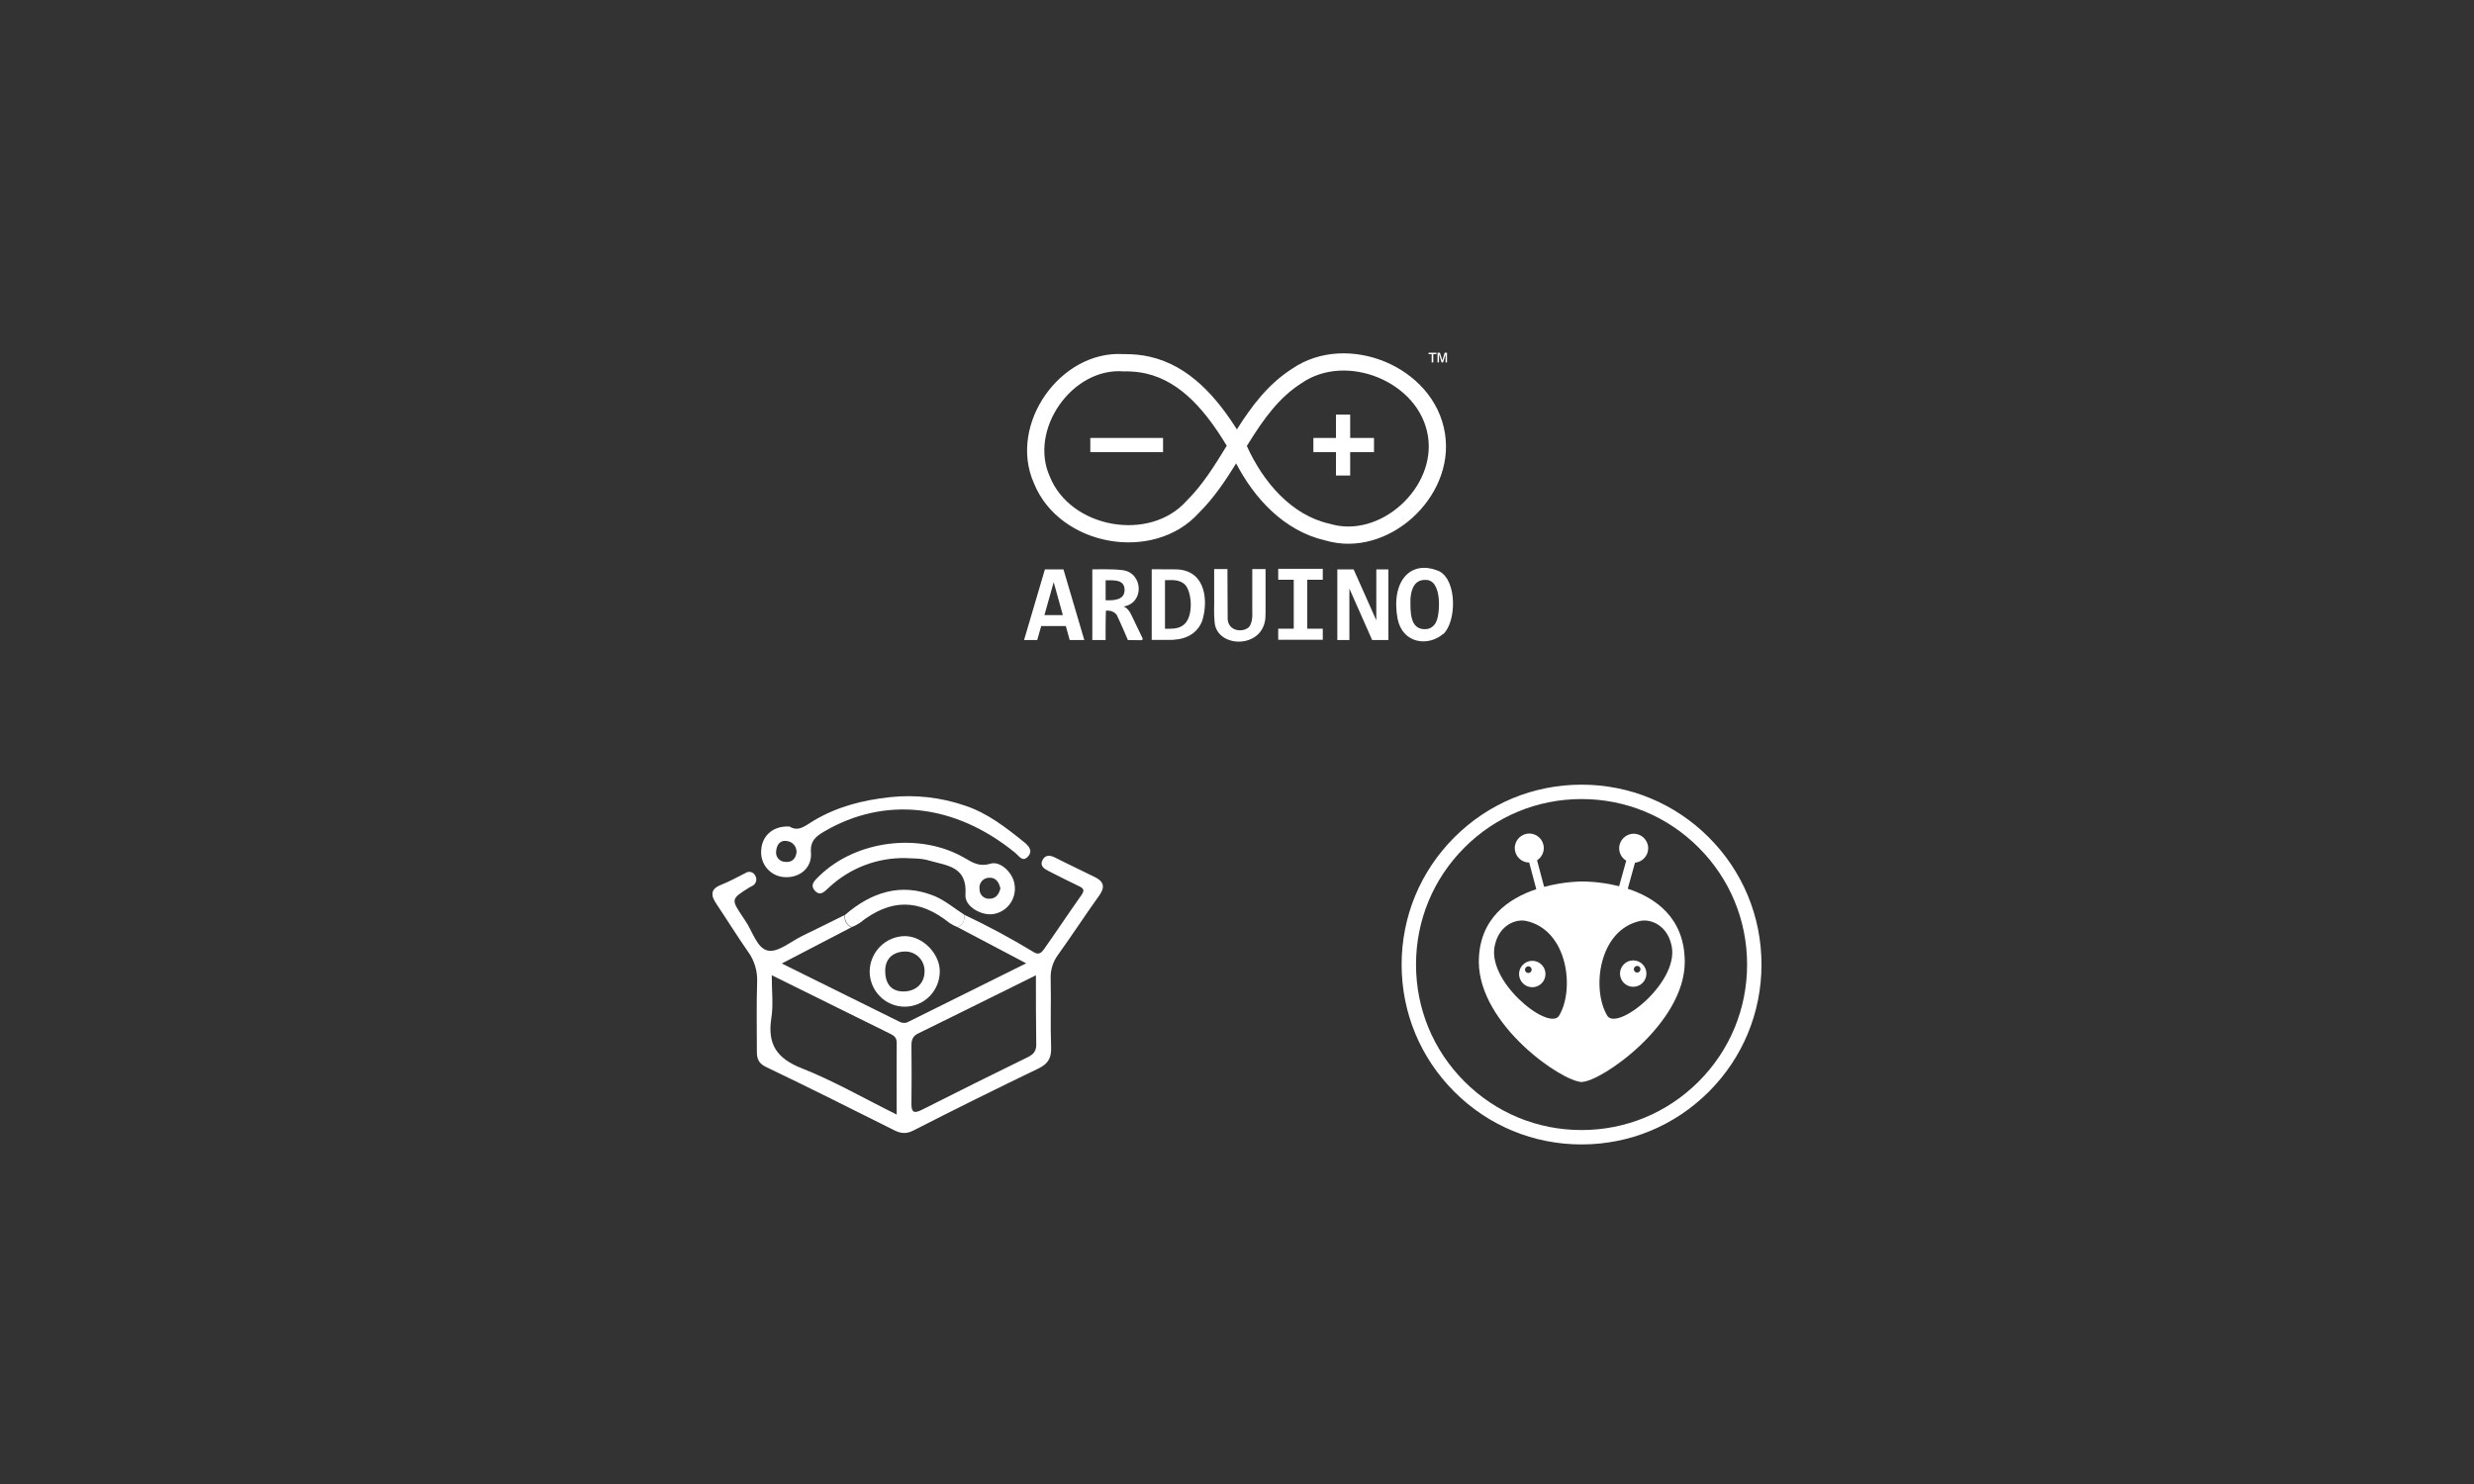 <svg width="500" height="300" viewBox="0 0 500 300" fill="none" xmlns="http://www.w3.org/2000/svg">
<rect x="0" y="0" width="500" height="300" fill="#333333" stroke="none"/>
<g clip-path="url(#clip0_1767_9019)">
<path fill-rule="evenodd" clip-rule="evenodd" d="M278.582 76.34C273.462 74.217 267.552 74.366 263.114 77.413L263.088 77.431L263.062 77.447C258.475 80.362 255.399 84.693 252.39 89.512C252.255 89.727 252.121 89.944 251.987 90.161C255.316 97.51 261.009 104.129 268.639 105.859L268.699 105.873L268.759 105.891C273.736 107.399 279.113 105.687 283.1 102.104C287.089 98.519 289.427 93.293 288.587 88.131L288.586 88.126C287.722 82.721 283.697 78.46 278.582 76.34ZM249.979 86.805C252.879 82.237 256.197 77.692 261.169 74.525C266.773 70.692 273.958 70.654 279.915 73.123C285.886 75.599 290.926 80.721 292.023 87.571C293.094 94.147 290.097 100.497 285.427 104.694C280.771 108.878 274.194 111.149 267.809 109.241C259.503 107.332 253.501 100.735 249.826 93.676C247.66 97.165 245.313 100.698 242.318 103.66C237.663 108.83 230.561 110.445 224.12 109.289C217.672 108.131 211.555 104.137 208.95 97.668C206.274 91.631 207.736 84.852 211.301 79.795C214.831 74.789 220.638 71.165 227.125 71.59L227.159 71.584L227.31 71.584C228.979 71.582 230.694 71.728 232.38 72.113L232.38 72.113C240.473 73.962 245.931 80.428 249.979 86.805ZM247.93 90.109C245.43 94.184 243.048 98.052 239.836 101.218L239.797 101.257L239.76 101.297C236.084 105.406 230.283 106.858 224.735 105.862C219.188 104.866 214.228 101.482 212.17 96.343L212.158 96.311L212.144 96.281C210.061 91.61 211.106 86.114 214.146 81.801C217.188 77.488 222.005 74.672 227.076 75.078L227.297 75.095L227.463 75.066C228.879 75.073 230.274 75.204 231.605 75.507C238.861 77.165 243.86 83.397 247.93 90.109Z" fill="white"/>
<path d="M220.354 89.969H235.055" stroke="white" stroke-width="2.871"/>
<path d="M265.437 89.971H277.687M271.439 83.812V96.129" stroke="white" stroke-width="2.871"/>
<path d="M216.189 129.389L215.404 126.556H210.431L209.622 129.389H206.964L211.178 115.102H214.927L219.141 129.389H216.189ZM212.954 117.688L211.08 124.351H214.804L212.954 117.688ZM227.949 129.389C227.949 129.389 226.516 125.989 225.707 124.339C225.238 123.629 224.311 123.351 223.502 123.464C223.429 125.398 223.443 129.389 223.443 129.389H220.76V115.102C220.76 115.102 224.803 114.982 226.812 115.249C231.063 115.732 231.345 121.949 227.073 122.602C227.874 122.922 228.359 123.668 228.702 124.425L230.846 128.884C230.997 129.189 230.993 129.425 230.56 129.423L227.949 129.389ZM227.285 119.277C227.273 117.072 225.08 117.318 223.451 117.306V121.346C225.374 121.411 227.248 121.214 227.285 119.277ZM242.895 125.694C241.596 128.711 238.754 129.413 236.059 129.364H232.764V115.077L237.774 115.102C243.973 115.305 244.193 122.023 242.882 125.743L242.895 125.694ZM239.465 118.144C238.215 117.065 236.843 117.285 235.446 117.285V127.101C236.671 127.101 238.007 127.2 239.048 126.436C241.265 125.032 240.984 119.712 239.458 118.147L239.465 118.144ZM255.758 124.092C256.024 131.31 245.774 131.285 245.467 125.657C245.28 123.932 245.434 122.208 245.384 120.484V115.04H248.067L248.116 125.263C248.431 128.083 252.159 127.837 252.722 126.272C253.293 125.029 253.028 123.624 253.087 122.294V115.04H255.77V124.092H255.758ZM258.33 117.195V114.991H267.335V117.195H264.198V127.098H267.335V129.327H258.33V127.098H261.467V117.195H258.33ZM277.319 129.389L272.713 118.994V129.389H270.275V115.102H273.57L278.152 125.398C278.164 124.659 278.157 115.102 278.157 115.102H280.594V129.389H277.319ZM291.652 128.157C288.675 130.731 283.481 130.164 282.452 125.09C281.043 117.38 285.196 112.946 290.978 115.533C294.531 117.54 294.335 125.804 291.652 128.218V128.157ZM288.062 117.232C285.527 117.165 285.159 119.769 285.061 121.026C285.04 123.403 284.831 127.356 288.111 127.184C289.128 127.184 290.01 126.442 290.341 125.497C291.009 124.006 291.512 117.109 288.062 117.232ZM288.712 71.305V71.593H289.343V73.268H289.668V71.593H290.306V71.305H288.712ZM290.525 71.305V73.263H290.822V71.588L291.349 73.263H291.643L292.146 71.625V73.263H292.44V71.305H291.974L291.496 72.869L291.006 71.305H290.525Z" fill="white"/>
</g>
<g clip-path="url(#clip1_1767_9019)">
<path d="M194.875 184.923C199.698 187.2 204.4 189.731 208.961 192.504C209.983 193.132 210.544 192.504 210.962 191.932C213.536 188.283 216.01 184.559 218.584 180.91C219.313 179.88 218.908 179.528 217.961 179.095C215.91 178.127 213.891 177.085 211.865 176.055C211.011 175.615 210.12 175.05 210.675 173.907C211.23 172.764 212.208 172.833 213.293 173.392C215.954 174.761 218.678 176.005 221.352 177.349C223.028 178.19 223.39 179.308 222.193 180.979C219.357 184.948 216.683 189.043 213.835 193.012C212.784 194.422 212.257 196.157 212.345 197.917C212.451 202.508 212.258 207.112 212.432 211.703C212.514 213.889 211.809 215.063 209.858 216.012C201.394 220.081 192.98 224.254 184.616 228.529C183.12 229.295 182.023 229.157 180.62 228.434C172.044 224.12 163.449 219.836 154.798 215.685C153.259 214.944 152.959 213.964 152.966 212.545C152.966 207.841 152.866 203.124 153.022 198.445C153.105 196.259 152.445 194.11 151.152 192.353C148.958 189.213 146.939 185.922 144.788 182.731C143.635 181.023 143.504 179.754 145.742 178.869C147.462 178.19 149.095 177.273 150.728 176.451C150.882 176.354 151.053 176.29 151.232 176.263C151.412 176.235 151.594 176.245 151.769 176.292C151.945 176.338 152.108 176.42 152.251 176.533C152.393 176.645 152.512 176.786 152.598 176.947C152.717 177.12 152.797 177.318 152.833 177.526C152.869 177.733 152.861 177.947 152.807 178.151C152.754 178.355 152.658 178.545 152.525 178.708C152.392 178.87 152.225 179.003 152.037 179.095C151.869 179.214 151.663 179.264 151.489 179.377C147.705 181.758 147.705 181.758 150.167 185.444C150.286 185.62 150.398 185.796 150.516 185.966C152.074 188.126 152.916 191.712 155.209 192.171C157.241 192.585 159.816 190.324 162.128 189.206C165.014 187.818 167.874 186.386 170.742 184.967C170.64 185.475 170.72 186.003 170.967 186.457C171.215 186.911 171.614 187.262 172.094 187.448L158.002 194.777L181.936 206.622C182.217 206.752 182.527 206.808 182.836 206.788C183.145 206.767 183.444 206.669 183.706 206.503L207.39 194.739L193.529 187.429C194.682 186.977 194.975 186.035 194.875 184.923ZM155.97 197.145C155.97 200.367 156.313 203.13 155.895 205.768C155.054 211.094 156.986 213.97 162.028 215.955C168.485 218.505 174.575 222.022 181.225 225.319C181.225 220.125 181.188 215.465 181.225 210.811C181.225 209.762 180.708 209.373 179.922 208.984C172.094 205.121 164.259 201.246 155.97 197.145ZM209.385 197.145C201.051 201.271 193.304 205.127 185.526 208.94C184.391 209.492 184.192 210.34 184.204 211.452C184.235 215.314 184.267 219.177 184.204 223.039C184.161 224.924 184.753 225.143 186.342 224.34C193.435 220.751 200.555 217.211 207.702 213.719C208.824 213.166 209.453 212.526 209.428 211.125C209.36 206.635 209.36 202.157 209.36 197.12L209.385 197.145Z" fill="white"/>
<path d="M159.591 167.094C161.373 168.231 162.788 166.893 164.384 165.938C169.158 163.087 174.238 161.768 179.872 161.152C184.96 160.608 190.104 161.182 194.949 162.836C199.512 164.318 203.27 167.263 206.972 170.24C207.92 171.007 208.786 172.005 207.783 173.123C206.655 174.379 206.025 173.092 205.127 172.363C192.949 162.446 178.788 160.933 166.578 168.092C164.901 169.078 163.711 169.977 163.898 172.369C164.135 175.51 161.542 177.551 158.457 177.312C157.787 177.265 157.133 177.081 156.535 176.773C155.937 176.465 155.408 176.038 154.977 175.518C154.547 174.999 154.226 174.397 154.032 173.749C153.838 173.101 153.777 172.42 153.851 171.748C154.056 168.827 156.381 166.88 159.591 167.094ZM160.975 172.407C161.002 172.12 160.973 171.831 160.889 171.556C160.805 171.28 160.668 171.024 160.485 170.802C160.303 170.581 160.079 170.397 159.826 170.263C159.573 170.129 159.296 170.047 159.011 170.021C157.509 169.788 156.973 170.944 156.855 172.087C156.819 172.346 156.837 172.609 156.908 172.861C156.979 173.112 157.1 173.346 157.266 173.547C157.431 173.749 157.636 173.913 157.868 174.031C158.1 174.148 158.353 174.215 158.612 174.228C159.965 174.392 160.744 173.72 160.975 172.407Z" fill="white"/>
<path d="M183.063 173.47C177.369 173.347 171.847 175.438 167.643 179.311C166.802 180.052 165.898 181.27 164.776 180.152C163.53 178.896 164.714 177.929 165.624 177.043C173.053 169.821 186.043 168.207 194.999 173.476C196.645 174.437 198.028 175.266 200.172 174.6C202.167 173.972 204.691 176.44 205.028 178.714C205.274 180.065 204.978 181.46 204.206 182.592C203.434 183.725 202.248 184.502 200.908 184.756C198.489 185.246 194.949 183.305 195.117 180.887C195.529 175.147 191.428 175.015 187.813 173.978C186.186 173.47 184.54 173.558 183.063 173.47ZM202.192 179.625C201.905 178.368 201.275 177.376 199.954 177.439C199.667 177.433 199.383 177.49 199.12 177.607C198.858 177.723 198.623 177.896 198.434 178.113C198.245 178.33 198.105 178.586 198.024 178.864C197.943 179.141 197.923 179.433 197.966 179.719C197.954 179.98 197.997 180.241 198.091 180.485C198.185 180.728 198.328 180.95 198.512 181.135C198.695 181.319 198.915 181.464 199.157 181.559C199.399 181.653 199.657 181.696 199.917 181.685C201.288 181.697 201.88 180.786 202.192 179.593V179.625Z" fill="white"/>
<path d="M172.161 187.409C171.681 187.224 171.282 186.873 171.034 186.419C170.787 185.964 170.707 185.437 170.809 184.929C176.113 180.375 182.028 178.403 188.753 181.098C190.947 181.977 192.842 183.61 194.874 184.916C194.973 186.053 194.68 186.97 193.533 187.428C192.963 187.21 192.417 186.93 191.907 186.593C185.724 181.631 179.958 181.631 173.732 186.593C173.237 186.918 172.711 187.191 172.161 187.409Z" fill="white"/>
<path d="M182.895 189.242C186.479 189.242 189.97 192.81 189.932 196.396C189.925 198.29 189.171 200.103 187.837 201.437C186.502 202.771 184.697 203.516 182.817 203.508C180.938 203.501 179.138 202.741 177.815 201.397C176.491 200.052 175.751 198.233 175.759 196.339C175.795 194.452 176.561 192.653 177.894 191.328C179.227 190.002 181.022 189.253 182.895 189.242ZM186.853 196.402C186.871 195.859 186.777 195.318 186.577 194.814C186.376 194.309 186.074 193.852 185.689 193.472C185.304 193.092 184.844 192.796 184.34 192.604C183.835 192.412 183.297 192.328 182.758 192.357C180.327 192.47 178.881 193.921 178.9 196.289C178.9 198.437 179.779 200.334 182.397 200.428C185.014 200.522 186.847 198.826 186.853 196.402Z" fill="white"/>
</g>
<g clip-path="url(#clip2_1767_9019)">
<path fill-rule="evenodd" clip-rule="evenodd" d="M319.635 161.534C310.693 161.534 302.301 165.01 295.979 171.333C289.656 177.656 286.18 186.048 286.18 194.99C286.18 203.932 289.656 212.324 295.979 218.647C302.301 224.969 310.693 228.445 319.635 228.445C328.577 228.445 336.969 224.969 343.292 218.647C349.615 212.324 353.091 203.932 353.091 194.99C353.091 186.048 349.615 177.656 343.292 171.333C336.969 165.01 328.577 161.534 319.635 161.534ZM293.921 169.276C300.79 162.408 309.922 158.625 319.635 158.625C329.349 158.625 338.481 162.408 345.349 169.276C352.218 176.144 356 185.276 356 194.99C356 204.703 352.218 213.835 345.349 220.704C338.481 227.572 329.349 231.355 319.635 231.355C309.922 231.355 300.79 227.572 293.921 220.704C287.053 213.835 283.271 204.703 283.271 194.99C283.271 185.276 287.053 176.144 293.921 169.276Z" fill="white"/>
<path d="M328.972 179.664L330.434 174.397C331.93 174.264 333.102 173.009 333.102 171.479C333.102 169.859 331.79 168.547 330.17 168.547C328.551 168.547 327.238 169.859 327.238 171.479C327.238 172.546 327.81 173.476 328.662 173.989L327.227 179.159C323.126 178.116 319.663 178.195 319.663 178.195L319.021 178.482V218.504L319.663 218.718C323.531 218.718 340.453 207.032 340.494 194.493C340.494 185.508 334.521 181.474 328.972 179.664ZM324.899 205.442C321.598 200.17 322.993 187.899 331.616 186.145C333.979 185.766 336.874 187.319 337.727 190.77C339.881 198.09 327.211 208.34 324.899 205.442ZM330.074 194.149C329.366 194.149 328.686 194.43 328.186 194.931C327.685 195.432 327.404 196.111 327.404 196.819C327.404 197.17 327.473 197.517 327.607 197.841C327.741 198.165 327.938 198.459 328.186 198.707C328.434 198.955 328.728 199.152 329.052 199.286C329.376 199.42 329.723 199.489 330.074 199.489C330.425 199.489 330.772 199.42 331.096 199.286C331.42 199.152 331.714 198.955 331.962 198.707C332.21 198.459 332.407 198.165 332.541 197.841C332.675 197.517 332.744 197.169 332.744 196.819C332.744 196.111 332.463 195.432 331.962 194.931C331.461 194.43 330.782 194.149 330.074 194.149ZM330.872 196.613C330.784 196.613 330.696 196.595 330.614 196.561C330.532 196.527 330.458 196.478 330.395 196.415C330.332 196.352 330.283 196.278 330.249 196.196C330.215 196.114 330.198 196.027 330.198 195.938C330.198 195.849 330.215 195.762 330.249 195.68C330.283 195.598 330.332 195.524 330.395 195.461C330.458 195.398 330.532 195.349 330.614 195.315C330.696 195.281 330.784 195.263 330.872 195.263C331.051 195.263 331.223 195.334 331.349 195.461C331.476 195.587 331.547 195.759 331.547 195.938C331.547 196.117 331.476 196.288 331.349 196.415C331.223 196.541 331.051 196.613 330.872 196.613Z" fill="white"/>
<path d="M312.069 179.281L310.642 173.912C311.459 173.391 312.002 172.48 312.002 171.44C312.002 169.82 310.689 168.508 309.07 168.508C307.451 168.508 306.138 169.82 306.138 171.44C306.138 173.054 307.443 174.363 309.055 174.371L310.487 179.756C304.916 181.605 298.871 185.648 298.871 194.495C298.995 207.282 315.795 218.719 319.663 218.719V178.197C319.663 178.197 316.182 178.179 312.069 179.281ZM315.022 205.444C312.71 208.342 300.04 198.092 302.194 190.772C303.047 187.321 305.941 185.768 308.305 186.147C316.928 187.901 318.323 200.172 315.022 205.444V205.444ZM309.676 194.234C308.968 194.234 308.288 194.515 307.788 195.016C307.287 195.516 307.006 196.195 307.005 196.904C307.005 197.254 307.074 197.602 307.209 197.926C307.343 198.25 307.54 198.544 307.788 198.792C308.036 199.04 308.33 199.237 308.654 199.371C308.978 199.505 309.325 199.574 309.676 199.574C310.027 199.574 310.374 199.505 310.698 199.371C311.022 199.237 311.316 199.04 311.564 198.792C311.812 198.544 312.009 198.249 312.143 197.925C312.277 197.601 312.346 197.254 312.346 196.904C312.346 196.195 312.065 195.516 311.564 195.015C311.063 194.515 310.384 194.233 309.676 194.233V194.234ZM308.877 196.697C308.698 196.697 308.527 196.626 308.4 196.499C308.274 196.373 308.203 196.201 308.203 196.023C308.203 195.844 308.274 195.672 308.4 195.546C308.527 195.419 308.698 195.348 308.877 195.348C309.056 195.348 309.228 195.419 309.354 195.546C309.481 195.672 309.552 195.844 309.552 196.023C309.552 196.201 309.481 196.373 309.354 196.499C309.228 196.626 309.056 196.697 308.877 196.697Z" fill="white"/>
</g>
<defs>
<clipPath id="clip0_1767_9019">
<rect width="88.204" height="60.35" fill="white" transform="translate(205.898 69.648)"/>
</clipPath>
<clipPath id="clip1_1767_9019">
<rect width="78.919" height="68.087" fill="white" transform="translate(144.002 160.945)"/>
</clipPath>
<clipPath id="clip2_1767_9019">
<rect width="72.73" height="72.73" fill="white" transform="translate(283.271 158.625)"/>
</clipPath>
</defs>
</svg>
